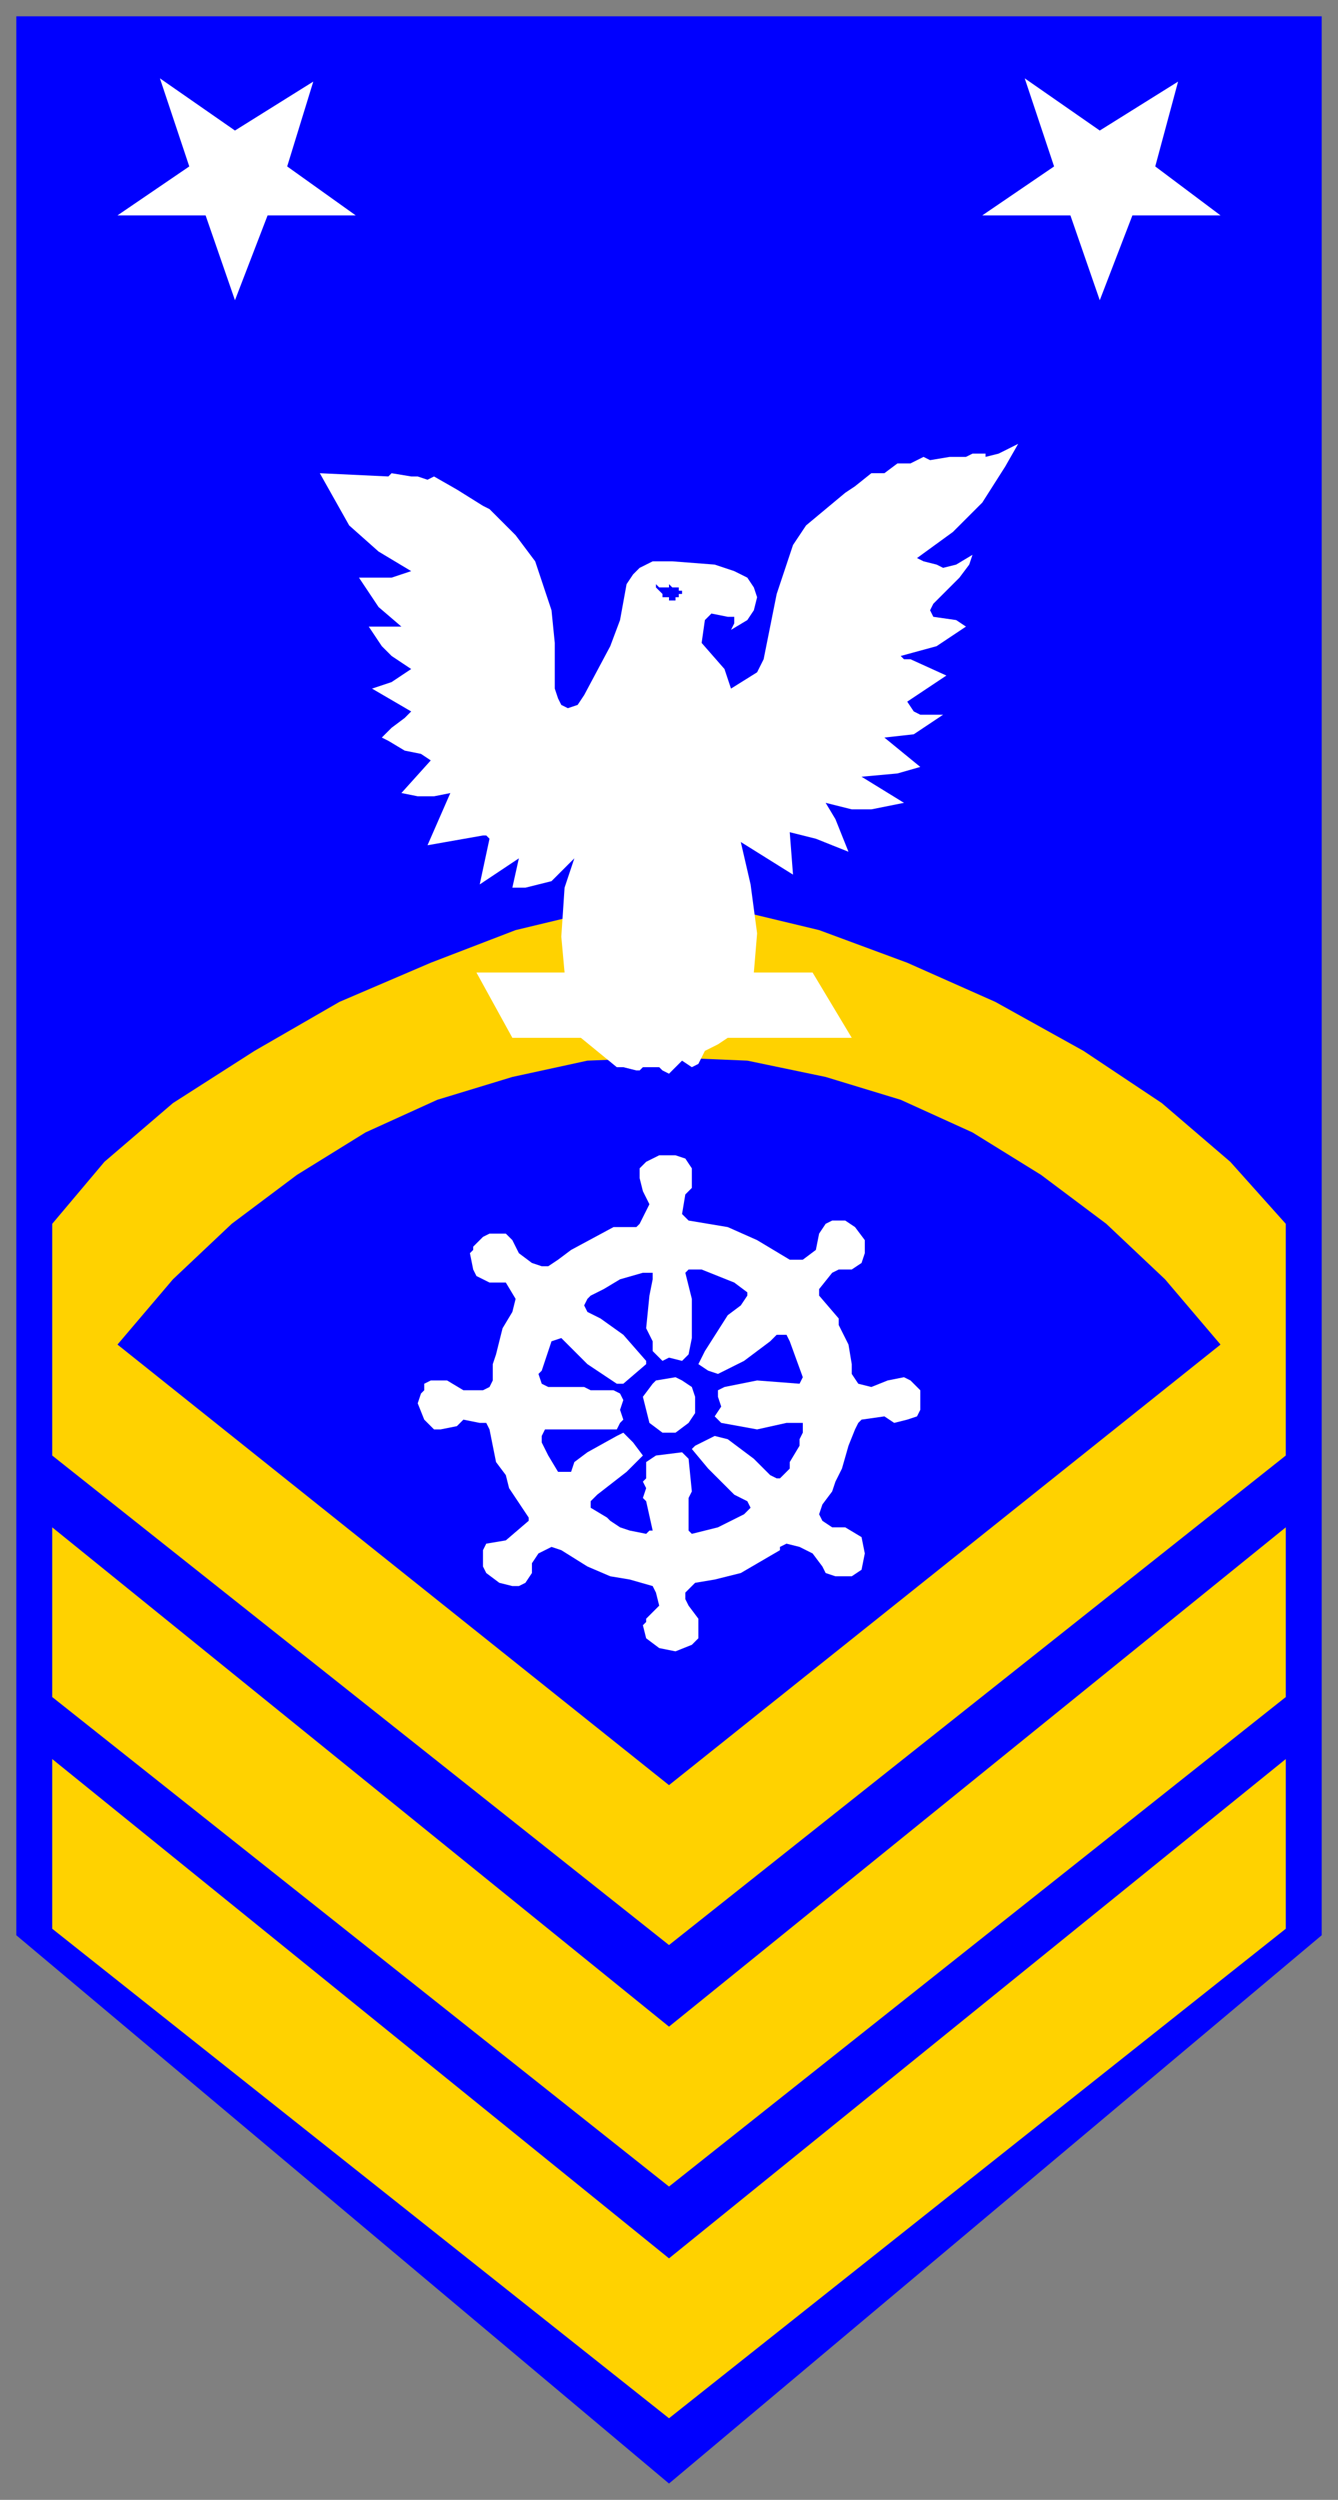<svg xmlns="http://www.w3.org/2000/svg" fill-rule="evenodd" height="766" preserveAspectRatio="none" stroke-linecap="round" width="410"><rect width="100%" height="100%" fill="#808080" stroke="none"/><style>.brush0{fill:#fff}.brush1{fill:#00f}.pen1{stroke:none}.brush2{fill:#ffd200}.pen2,.pen3{stroke:none}</style><path class="pen1 brush1" d="M405 593 205 761 5 593V5h400v588z"/><path class="pen2 brush2" d="M394 446 205 596 16 446v-71l16-19 21-18 25-16 26-15 28-12 26-10 25-6 22-2 21 2 25 6 27 10 27 12 27 15 24 16 21 18 17 19v71z"/><path class="pen1 brush1" d="m36 412 17-20 18-17 20-15 21-13 22-10 23-7 23-5 25-1 24 1 24 5 23 7 22 10 21 13 20 15 18 17 17 20-169 135L36 412z"/><path class="pen2 brush2" d="M16 468v52l189 150 189-150v-52L205 621 16 468z"/><path class="pen2 brush2" d="M16 539v52l189 150 189-150v-52L205 692 16 539z"/><path class="pen3 brush0" d="m198 356-2 2v3l1 4 2 4-2 4-1 2-1 1h-7l-13 7-4 3-3 2h-2l-3-1-4-3-2-4-2-2h-5l-2 1-3 3v1l-1 1 1 5 1 2 4 2h5l3 5-1 4-3 5-2 8-1 3v5l-1 2-2 1h-6l-5-3h-5l-2 1v2l-1 1-1 3 2 5 3 3h2l5-1 2-2 5 1h2l1 2 2 10 3 4 1 4 6 9v1l-7 6-6 1-1 2v5l1 2 4 3 4 1h2l2-1 2-3v-3l2-3 4-2 3 1 8 5 7 3 6 1 7 2 1 2 1 4-4 4v1l-1 1 1 4 4 3 5 1 5-2 2-2v-6l-3-4-1-2v-2l2-2 1-1 6-1 8-2 12-7v-1l2-1 4 1 4 2 3 4 1 2 3 1h5l3-2 1-5-1-5-5-3h-4l-3-2-1-2 1-3 3-4 1-3 1-2 1-2 2-7 2-5 1-2 1-1 7-1 3 2 4-1 3-1 1-2v-6l-3-3-2-1-5 1-5 2-4-1-2-3v-3l-1-6-1-2-2-4v-2l-6-7v-2l4-5 2-1h4l3-2 1-3v-4l-3-4-3-2h-4l-2 1-2 3-1 5-4 3h-4l-5-3-5-3-9-4-12-2-2-2 1-6 2-2v-6l-2-3-3-1h-5l-4 2z"/><path class="pen1 brush1" d="m210 390 1 4 1 4v12l-1 5-1 1-1 1-4-1-2 1-3-3v-3l-2-4 1-10 1-5v-2h-3l-7 2-5 3-4 2-1 1-1 2 1 2 4 2 7 5 7 8v1l-7 6h-2l-9-6-8-8-3 1-1 3-2 6-1 1 1 3 2 1h11l2 1h7l2 1 1 2-1 3 1 3-1 1-1 2h-22l-1 2v2l2 4 3 5h4l1-3 4-3 9-5 2-1 3 3 3 4-5 5-9 7-2 2v2l5 3 1 1 3 2 3 1 5 1 1-1h1l-2-9-1-1 1-3-1-2 1-1v-5l3-2 8-1 2 2 1 10-1 2v10l1 1 8-2 8-4 2-2-1-2-4-2-3-3-1-1-4-4-5-6 1-1 6-3 4 1 8 6 5 5 2 1h1l3-3v-2l3-5v-2l1-2v-3h-5l-9 2-11-2-2-2 2-3-1-3v-2l2-1 10-2 13 1 1-2-4-11-1-2h-3l-2 2-8 6-8 4-3-1-3-2 2-4 7-11 4-3 2-3v-1l-4-3-10-4h-4l-1 1z"/><path class="pen3 brush0" d="m200 424-3 4 2 8 4 3h4l4-3 2-3v-5l-1-3-3-2-2-1-6 1-1 1zM88 51l21 15H82L72 92l-9-26H36l22-15-9-27 23 16 24-15-8 26zm266 0 20 15h-27l-10 26-9-26h-27l22-15-9-27 23 16 24-15-7 26zm-52 89v-1h-4l-2 1h-5l-6 1-2-1-4 2h-4l-4 3h-4l-5 4-3 2-12 10-4 6-5 15-4 20-2 4-8 5-2-6-7-8 1-7 2-2 5 1h2v2l-1 2 5-3 2-3 1-4-1-3-2-3-4-2-6-2-13-1h-6l-4 2-2 2-2 3-2 11-3 8-8 15-2 3-3 1-2-1-1-2-1-3v-14l-1-10-5-15-6-8-8-8-2-1-8-5-7-4-2 1-3-1h-2l-6-1-1 1-21-1 9 16 9 8 10 6-6 2h-10l2 3 4 6 7 6h-10l4 6 3 3 6 4-3 2-3 2-6 2 12 7-2 2-4 3-3 3 2 1 5 3 5 1 3 2-9 10 5 1h5l5-1-7 16 17-3h1l1 1-3 14 12-8-2 9h4l4-1 4-1 7-7-3 9-1 15 1 11h-27l11 20h21l11 9h2l4 1h1l1-1h5l1 1 2 1 1-1 2-2 1-1 3 2 2-1 2-4 4-2 3-2h38l-12-20h-18l1-12-2-15-3-13 16 10-1-13 8 2 10 4-4-10-3-5 8 2h6l10-2-13-8 11-1 7-2-11-9 9-1 9-6h-7l-2-1-2-3 12-8-11-5h-2l-1-1 11-3 9-6-3-2-7-1-1-2 1-2 8-8 3-4 1-3-5 3-4 1-2-1-4-1-2-1 11-8 9-9 7-11 4-7-6 3-4 1z"/><path class="pen1 brush1" d="M205 179v1h-3l-1-1v1l1 1 1 1v1h2v1h2v-1h1v-1h1v-1h-1v-1h-2l-1-1z"/></svg>
